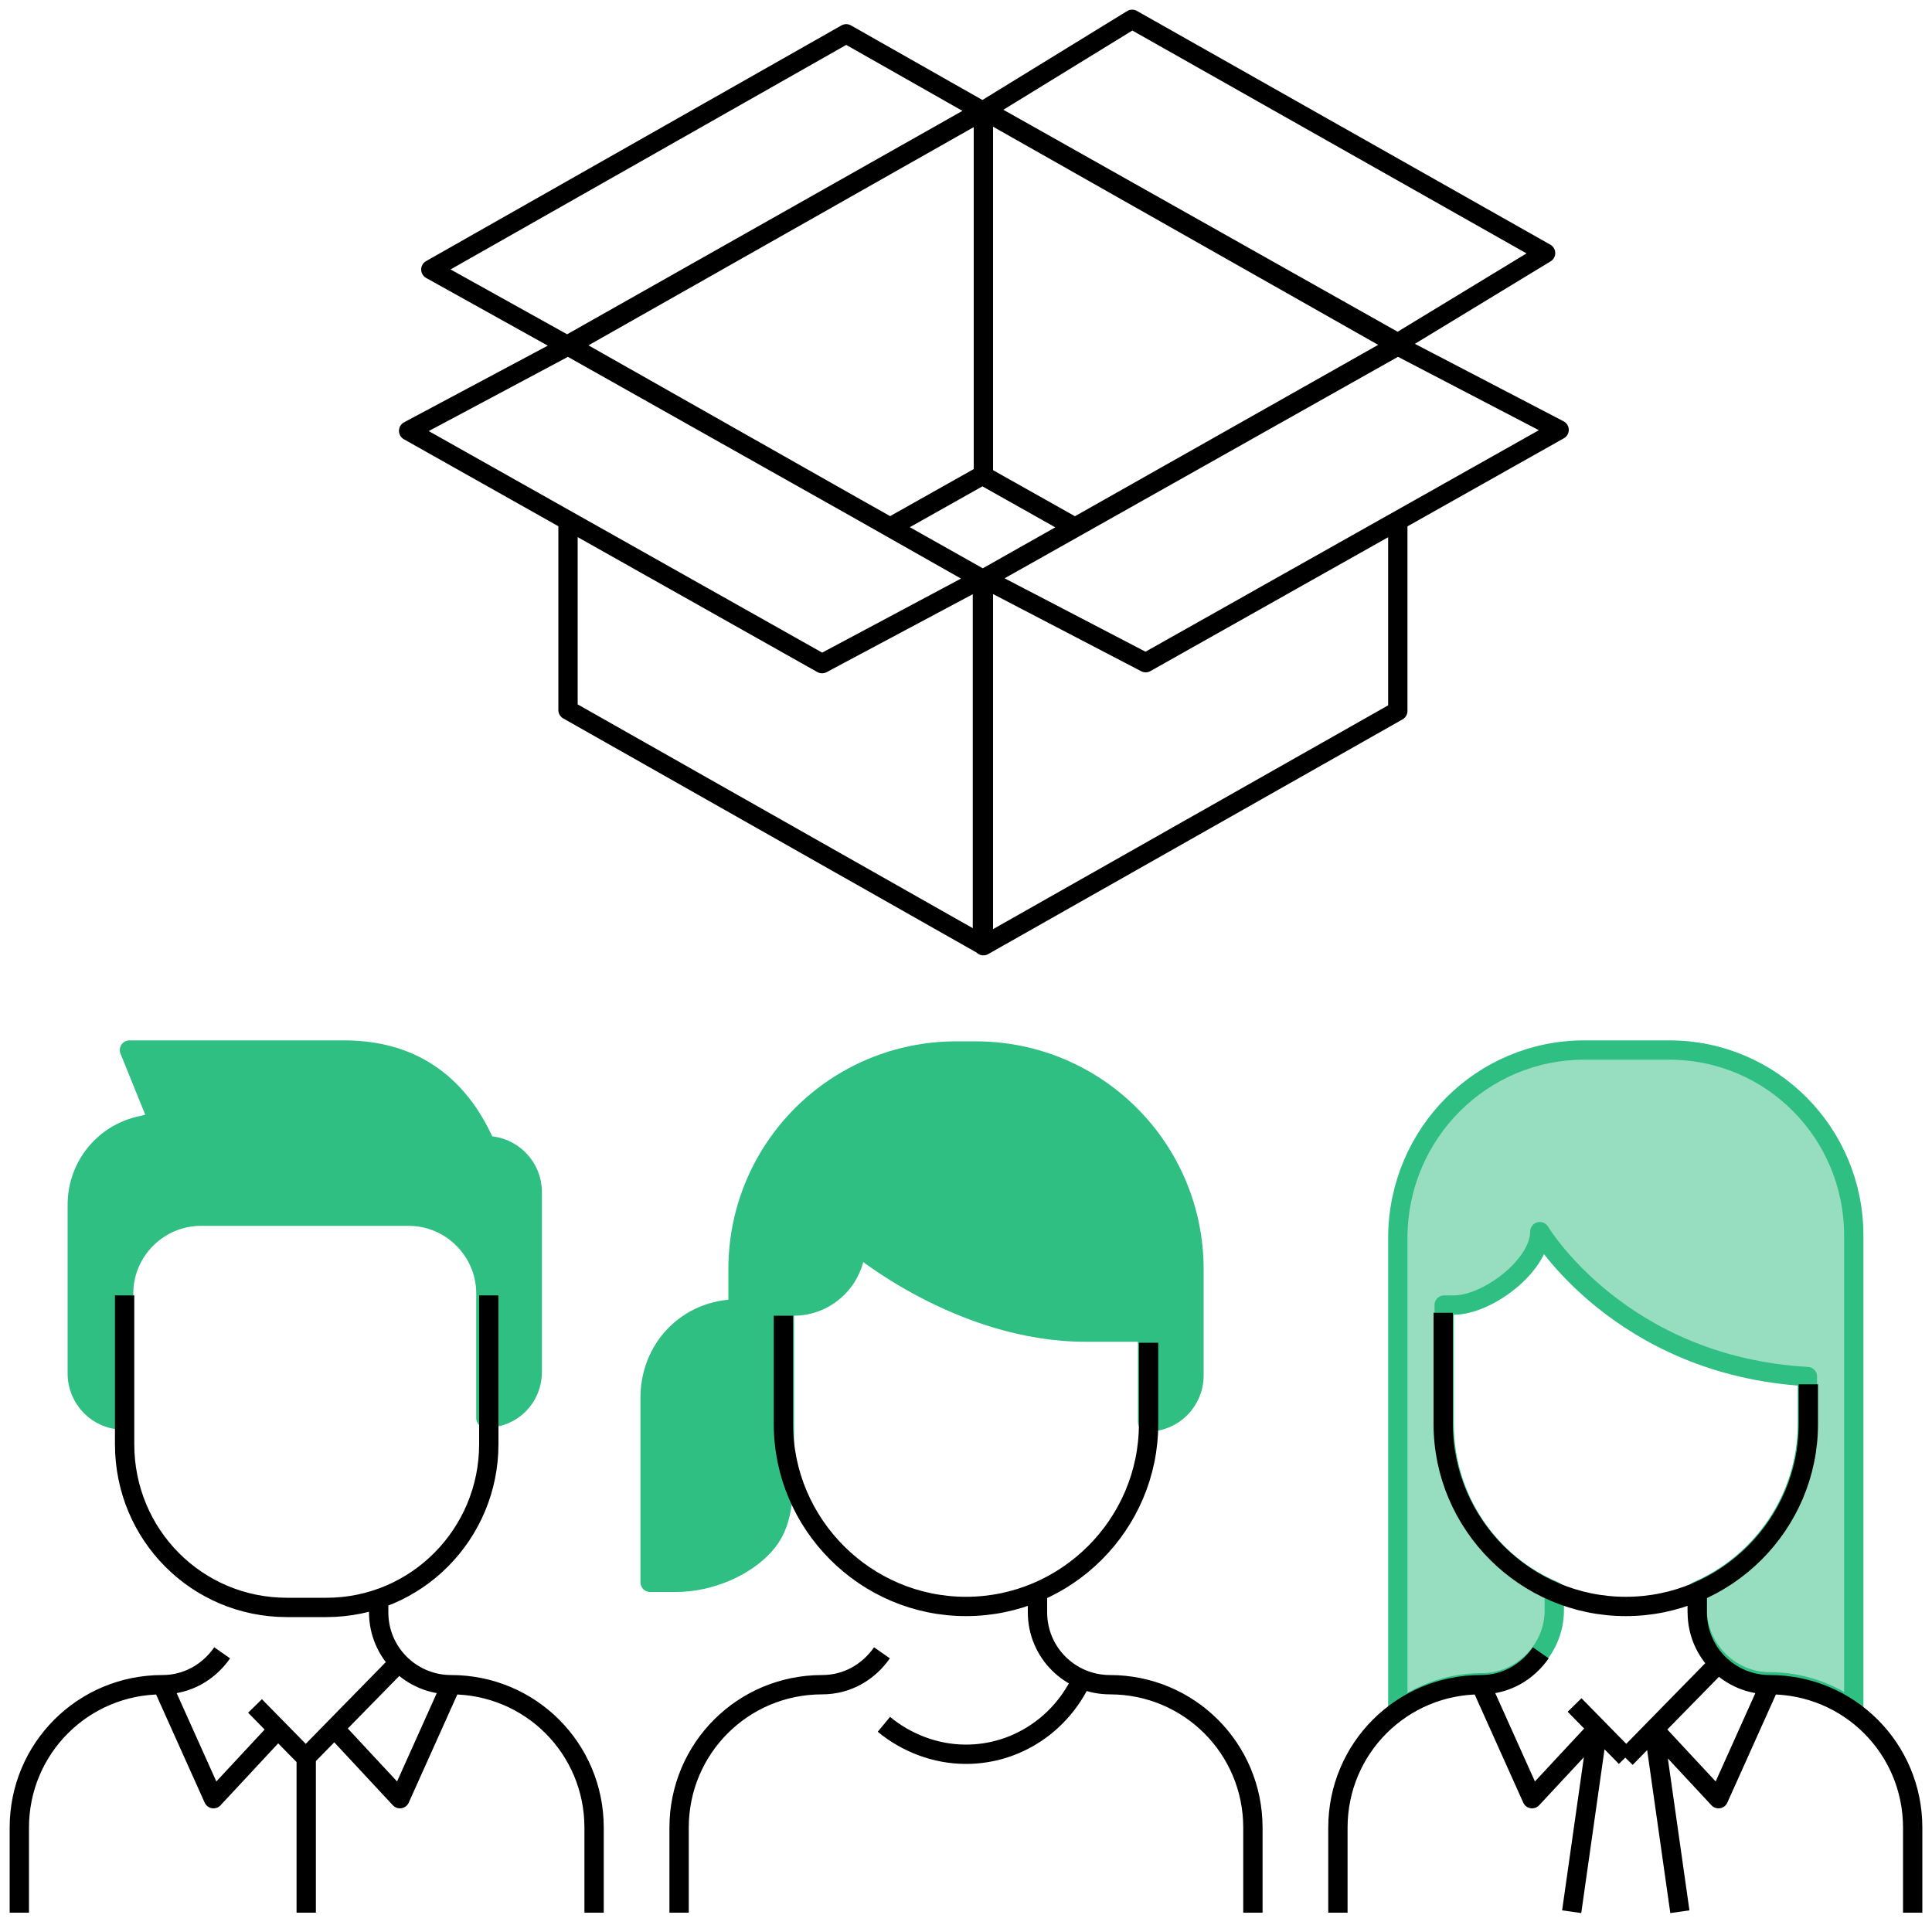 <?xml version="1.0" encoding="utf-8"?>
<!-- Generator: Adobe Illustrator 28.0.0, SVG Export Plug-In . SVG Version: 6.00 Build 0)  -->
<svg version="1.1" id="Calque_1" xmlns="http://www.w3.org/2000/svg" xmlns:xlink="http://www.w3.org/1999/xlink" x="0px" y="0px"
	 viewBox="0 0 200 200" style="enable-background:new 0 0 200 200;" xml:space="preserve">
<style type="text/css">
	.st0{opacity:0.5;fill:#9060BF;}
	.st1{fill:none;stroke:#9060BF;stroke-width:2;stroke-linejoin:round;stroke-miterlimit:10;}
	.st2{fill:#9060BF;}
	.st3{fill:none;stroke:#000000;stroke-width:2;stroke-linejoin:round;stroke-miterlimit:10;}
	.st4{opacity:0.5;fill:#FF7700;}
	.st5{fill:none;stroke:#FF7700;stroke-width:2.001;stroke-linejoin:round;stroke-miterlimit:10;}
	.st6{fill:#FF7700;}
	.st7{opacity:0.5;fill:#40BFFF;}
	.st8{fill:none;stroke:#40BFFF;stroke-width:2;stroke-linejoin:round;stroke-miterlimit:10;}
	.st9{fill:#30BF83;}
	.st10{fill:none;stroke:#30BF83;stroke-width:2;stroke-linejoin:round;stroke-miterlimit:10;}
	.st11{opacity:0.5;fill:#30BF83;}
	.st12{fill:none;stroke:#9060BF;stroke-width:2;stroke-linejoin:round;stroke-miterlimit:10;}
	.st13{opacity:0.5;}
	.st14{fill:#40BFFF;}
	.st15{fill:none;stroke:#FF7700;stroke-width:2;stroke-linejoin:round;stroke-miterlimit:10;}
	.st16{fill:none;stroke:#000000;stroke-width:2;stroke-miterlimit:10;}
	.st17{fill:#FF409F;}
	.st18{fill:none;stroke:#FF409F;stroke-width:2;stroke-miterlimit:10;}
	.st19{opacity:0.5;fill:#FF409F;}
</style>
<g>
	<path class="st9" d="M14.3,116.6l2.1-0.5l-3-7.4h22.2c5.5,0,11.3,2.1,14.7,9.9c2.7,0,4.8,2.2,4.8,4.8v18.6c0,2.7-2.1,4.8-4.8,4.8
		v-12.9c0-4.4-3.6-8-8-8H20.8c-4.4,0-8,3.6-8,8V147c-2.7,0-4.8-2.2-4.8-4.8v-17.7C8.1,120.7,10.7,117.5,14.3,116.6"/>
	<path class="st10" d="M14.3,116.6l2.1-0.5l-3-7.4h22.2c5.5,0,11.3,2.1,14.7,9.9c2.7,0,4.8,2.2,4.8,4.8v18.6c0,2.7-2.1,4.8-4.8,4.8
		v-12.9c0-4.4-3.6-8-8-8H20.8c-4.4,0-8,3.6-8,8V147c-2.7,0-4.8-2.2-4.8-4.8v-17.7C8.1,120.7,10.7,117.5,14.3,116.6z"/>
	<path class="st9" d="M76.4,135.5v-4.1c0-12.5,10.1-22.6,22.6-22.6h2c12.5,0,22.6,10.1,22.6,22.6v11c0,2.6-2.1,4.8-4.8,4.8v-9.3
		l-6.4,0c-13.1,0-23.8-9.1-23.8-9.1c0,3.5-2.9,6.4-6.4,6.4h-1v12.3v2.2c0,5.4-0.1,8.1-2.1,10.3c-2,2.2-5.6,3.8-9.1,3.8h-2.7v-18.9
		C67.2,139.6,71.2,135.5,76.4,135.5"/>
	<path class="st10" d="M76.4,135.5v-4.1c0-12.5,10.1-22.6,22.6-22.6h2c12.5,0,22.6,10.1,22.6,22.6v11c0,2.6-2.1,4.8-4.8,4.8v-9.3
		l-6.4,0c-13.1,0-23.8-9.1-23.8-9.1c0,3.5-2.9,6.4-6.4,6.4h-1v12.3v2.2c0,5.4-0.1,8.1-2.1,10.3c-2,2.2-5.6,3.8-9.1,3.8h-2.7v-18.9
		C67.2,139.6,71.2,135.5,76.4,135.5z"/>
	<path class="st11" d="M164,108.7h8.8c10.6,0,19.1,8.6,19.1,19.2v49.1c-2.4-1.8-5.4-2.9-8.7-2.9c-4.1,0-7.5-3.4-7.5-7.5V165l0-0.3
		c6.7-2.9,11.4-9.6,11.4-17.3v-4.9c-19.4-1.1-27.7-15-27.7-15c0,3.5-5.4,7.6-8.9,7.6h-1v12.3c0,7.8,4.7,14.5,11.4,17.3l0,0.3v1.7
		c0,4.1-3.4,7.5-7.5,7.5c-3.3,0-6.3,1.1-8.7,2.9v-49.1C144.8,117.3,153.4,108.7,164,108.7"/>
	<path class="st10" d="M164,108.7h8.8c10.6,0,19.1,8.6,19.1,19.2v49.1c-2.4-1.8-5.4-2.9-8.7-2.9c-4.1,0-7.5-3.4-7.5-7.5V165l0-0.3
		c6.7-2.9,11.4-9.6,11.4-17.3v-4.9c-19.4-1.1-27.7-15-27.7-15c0,3.5-5.4,7.6-8.9,7.6h-1v12.3c0,7.8,4.7,14.5,11.4,17.3l0,0.3v1.7
		c0,4.1-3.4,7.5-7.5,7.5c-3.3,0-6.3,1.1-8.7,2.9v-49.1C144.8,117.3,153.4,108.7,164,108.7z"/>
	<path class="st3" d="M101.9,60l-0.1,0.1v37.8l42.9-24.3V53.9 M58.8,53.9v19.6l42.9,24.3V60.1l-0.1-0.1 M118.6,68.6l42.8-24.1
		l-16.7-8.7l-42.8,24.1L118.6,68.6z M101.6,59.9L58.8,35.8l-16.5,8.8l42.8,24.1L101.6,59.9z M87.6,3.5L44.6,27.9l14.2,7.9l42.9-24.3
		L87.6,3.5z M50.6,134.1v15.4c0,9.3-7.5,16.9-16.8,16.9h-4.1c-9.3,0-16.8-7.5-16.8-16.9v-15.4 M23,171.1c-1.4,2-3.6,3.3-6.2,3.3
		C8.6,174.4,2,181,2,189.2v8.8 M39.2,165.2v1.7c0,4.2,3.4,7.5,7.5,7.5c8.2,0,14.8,6.6,14.8,14.8v8.8 M31.7,192.5v-10.6l9.6-9.8
		 M31.7,198v-16l-5.3-5.4 M46.7,174.4l-5.3,11.8l-6.7-7.2 M16.8,174.4l5.3,11.8l6.7-7.2 M81.1,136.2v11.2c0,10.4,8.5,18.9,18.9,18.9
		c10.4,0,18.9-8.5,18.9-18.9V139 M91.3,171.1c-1.4,2-3.6,3.3-6.2,3.3c-8.2,0-14.8,6.6-14.8,14.8v8.8 M107.4,165.2v1.7
		c0,4.2,3.4,7.5,7.5,7.5c8.2,0,14.8,6.6,14.8,14.8v8.8 M112,173.8c-2.1,4.6-6.7,7.8-12,7.8c-3.2,0-6.2-1.2-8.5-3.1 M149.4,135.9
		v11.5c0,10.4,8.5,18.9,18.9,18.9c10.4,0,18.9-8.5,18.9-18.9v-4.1 M159.5,171.1c-1.4,2-3.6,3.3-6.2,3.3c-8.2,0-14.8,6.6-14.8,14.8
		v8.8 M175.7,165.2v1.7c0,4.2,3.4,7.5,7.5,7.5c8.2,0,14.8,6.6,14.8,14.8v8.8 M177.9,172.2l-9.6,9.8 M163,176.5l5.3,5.4 M183.2,174.4
		l-5.3,11.8l-6.7-7.2 M153.3,174.4l5.3,11.8l6.7-7.2 M171.2,178.9l2.7,19 M165.4,178.9l-2.7,19 M144.7,35.7l-42.9-24.3L58.8,35.7
		l42.9,24.3L144.7,35.7z M111.3,54.6l-9.6-5.4l-9.6,5.4 M101.8,49.2V11.4 M117.2,2L160,26.2l-15.3,9.3l-42.8-24.1L117.2,2z"/>
</g>
</svg>
